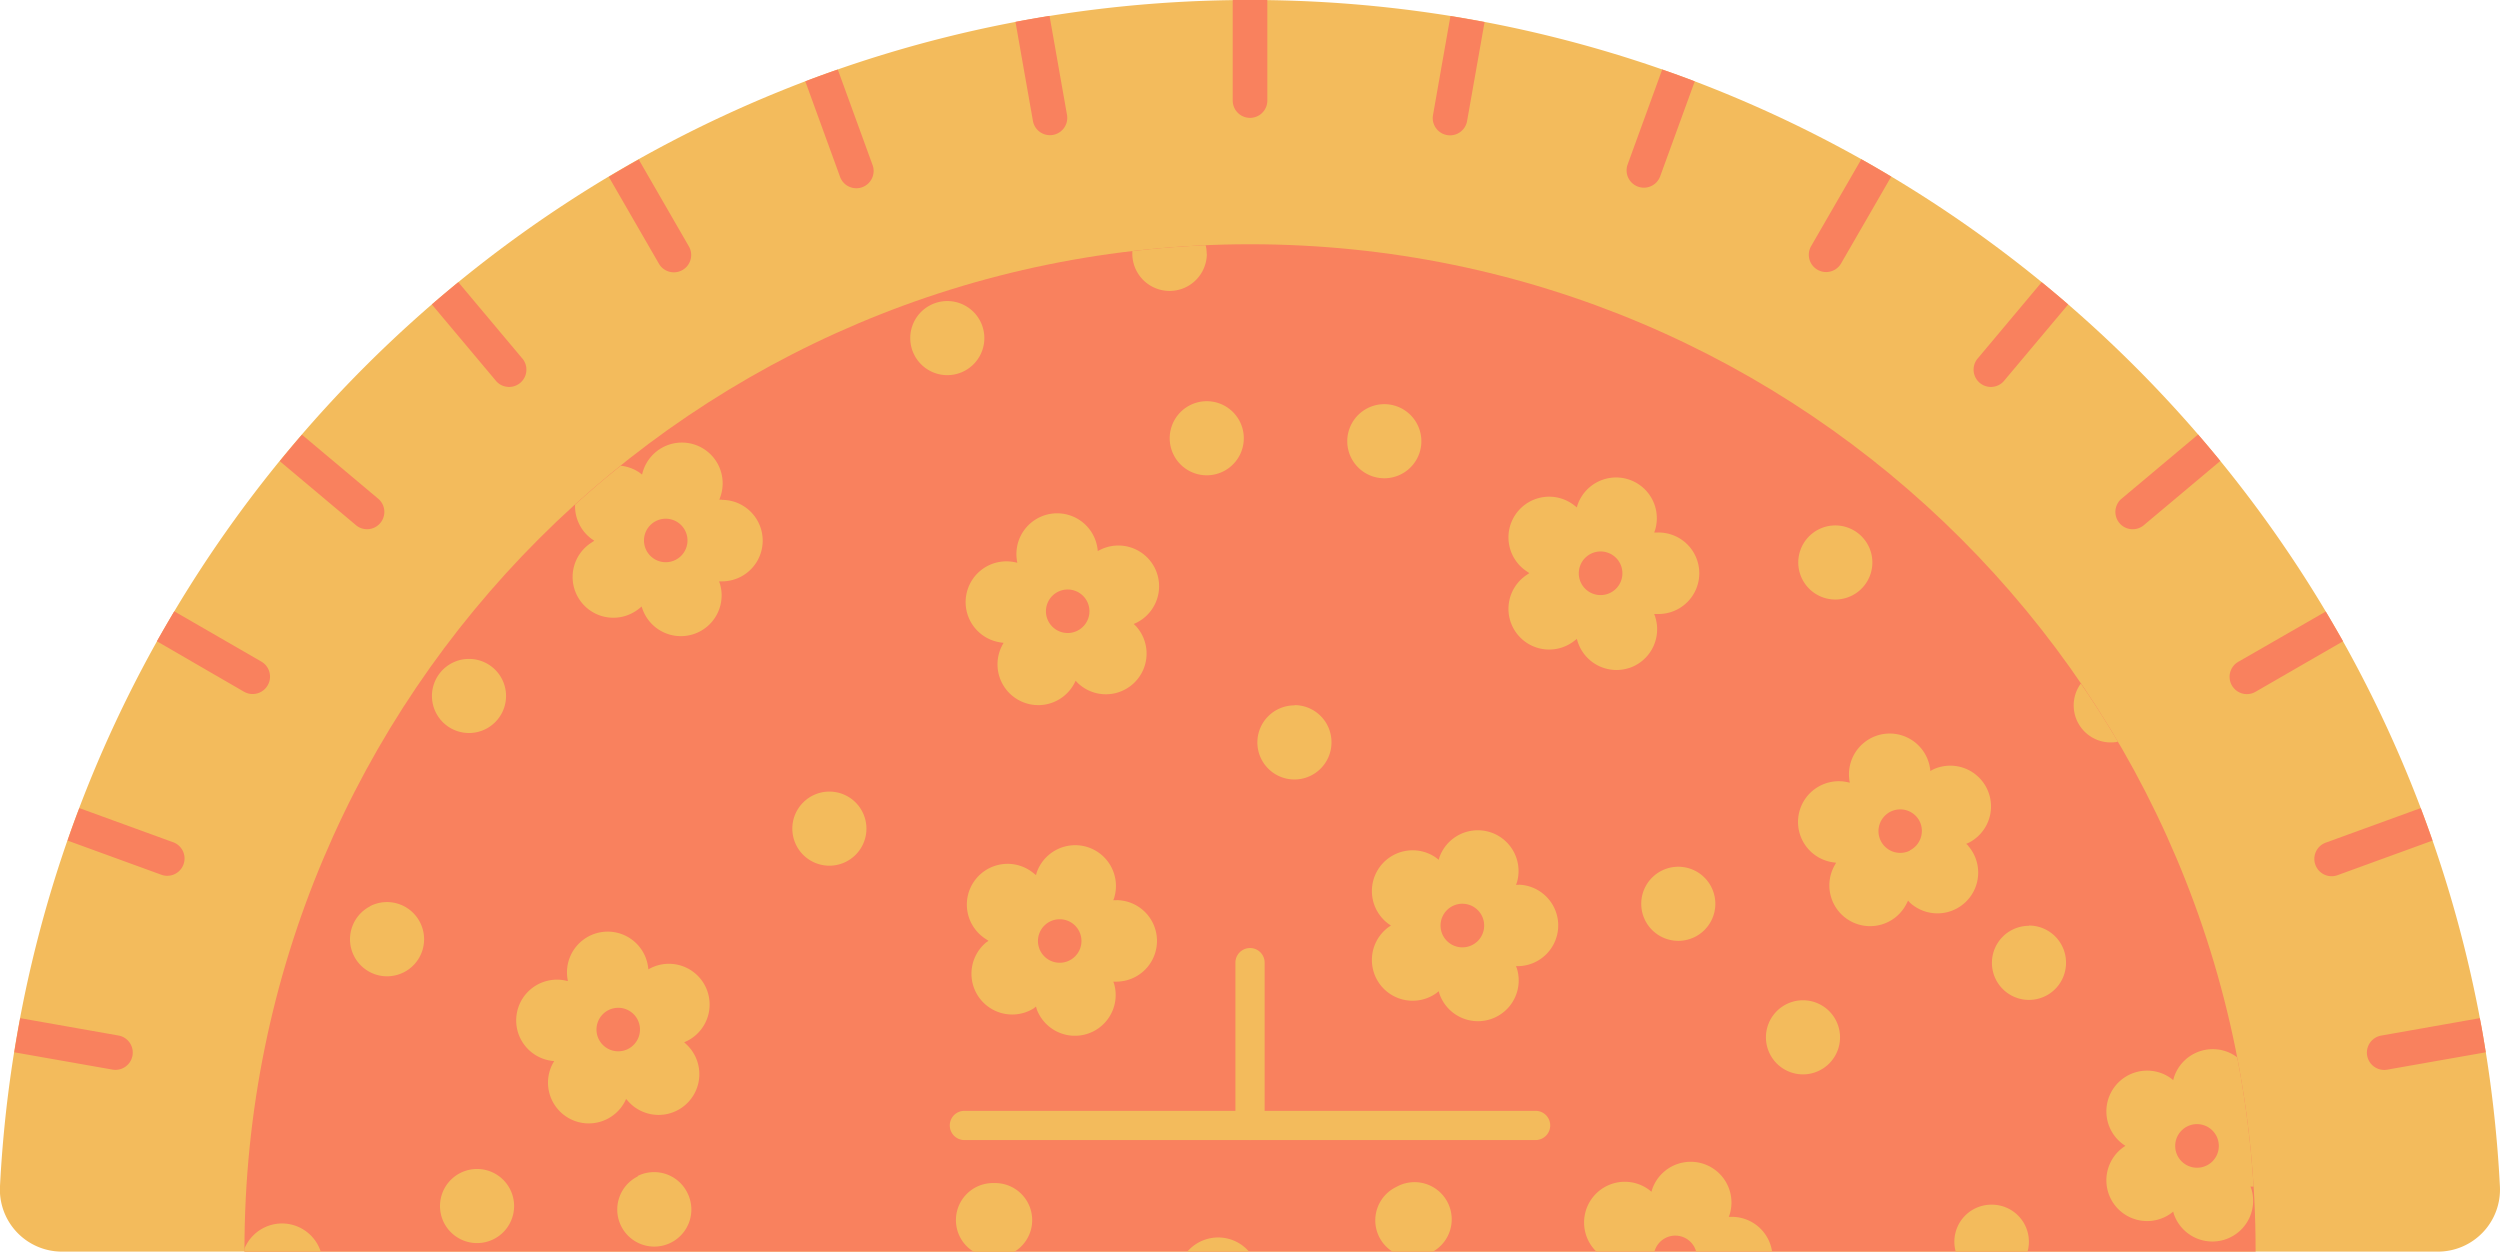 <svg xmlns="http://www.w3.org/2000/svg" viewBox="0 0 472.37 236.49" width="100%" style="vertical-align: middle; max-width: 100%; width: 100%;"><g><g><path d="M236.19,0C109.73,0,6.46,99.25,0,224.1a11.72,11.72,0,0,0,11.67,12.39h449a11.73,11.73,0,0,0,11.68-12.39C465.92,99.25,362.64,0,236.19,0Z" fill="rgb(243,187,92)"></path><path d="M236.19,46.15c-104.94,0-190,85.06-190,190v.34h380c0-.12,0-.23,0-.34C426.19,131.21,341.12,46.15,236.19,46.15Z" fill="rgb(249, 129, 94)"></path><path d="M307.54,31.07a3.27,3.27,0,0,0,6.15,2.24l6.53-17.94q-3.06-1.17-6.15-2.23Zm34.62,15.52a3.27,3.27,0,0,0,5.66,3.27l9.52-16.49c-1.87-1.12-3.75-2.22-5.65-3.28ZM270.75,21.81a3.27,3.27,0,0,0,6.44,1.13l3.32-18.78q-3.21-.6-6.45-1.13ZM232.92,0v19a3.27,3.27,0,0,0,6.54,0V0c-1.09,0-2.18,0-3.27,0S234,0,232.92,0ZM457.39,152.69l-17.84,6.49a3.27,3.27,0,1,0,2.24,6.14l17.83-6.49Q458.54,155.74,457.39,152.69ZM373.56,67.88a3.27,3.27,0,0,0,5,4.2l12.21-14.55q-2.47-2.14-5-4.21Zm65.88,47.67L423,125a3.27,3.27,0,1,0,3.27,5.66l16.44-9.49Q441.11,118.36,439.44,115.55ZM400.78,94.3a3.27,3.27,0,0,0,4.21,5l14.53-12.2q-2.07-2.53-4.2-5ZM86.6,53.32c-1.68,1.38-3.36,2.78-5,4.21L93.81,72.08a3.27,3.27,0,0,0,5-4.2ZM49.37,125l-16.44-9.49c-1.11,1.87-2.21,3.76-3.28,5.66L46.1,130.7A3.27,3.27,0,0,0,49.37,125ZM32.82,159.18,15,152.69q-1.17,3-2.23,6.14l17.82,6.49a3.27,3.27,0,0,0,2.24-6.14ZM22.45,195.67,3.82,192.38c-.4,2.14-.78,4.29-1.12,6.45l18.62,3.28a3.27,3.27,0,0,0,1.13-6.44ZM198.31,3q-3.24.52-6.44,1.13l3.31,18.78a3.27,3.27,0,0,0,6.44-1.13ZM468.55,192.38l-18.63,3.29a3.27,3.27,0,0,0,1.14,6.44l18.62-3.28C469.33,196.67,469,194.52,468.55,192.38ZM158.3,13.14q-3.09,1.06-6.14,2.23l6.53,17.94a3.27,3.27,0,1,0,6.14-2.24Zm-37.61,17c-1.91,1.06-3.79,2.16-5.66,3.28l9.52,16.49a3.27,3.27,0,0,0,5.66-3.27Zm-63.63,52q-2.14,2.48-4.2,5l14.53,12.2a3.27,3.27,0,0,0,4.2-5Z" fill="rgb(249, 129, 94)"></path><path d="M290.15,215.41H182.22a2.76,2.76,0,0,1,0-5.52H290.15a2.76,2.76,0,1,1,0,5.52Z" fill="rgb(243,187,92)"></path><path d="M236.19,215.41a2.75,2.75,0,0,1-2.76-2.76V181.89a2.76,2.76,0,0,1,5.52,0v30.76A2.76,2.76,0,0,1,236.19,215.41Z" fill="rgb(243,187,92)"></path><path d="M185.25,60.75a7,7,0,1,0-3.2,9.43A7,7,0,0,0,185.25,60.75Zm240,163.45.56,0h0a190.14,190.14,0,0,0-3.1-24.42,7.59,7.59,0,0,0-2.24-1.17,7.71,7.71,0,0,0-9.7,4.94l-.15.54c-.14-.12-.28-.24-.43-.35a7.7,7.7,0,0,0-9.05,12.46l.46.31c-.15.09-.31.19-.46.3a7.7,7.7,0,0,0,9.05,12.46c.15-.11.29-.23.43-.35l.15.54a7.7,7.7,0,0,0,14.64-4.76A4.6,4.6,0,0,0,425.21,224.2Zm-10.12-3.56a4.12,4.12,0,1,1,4.11-4.11A4.11,4.11,0,0,1,415.09,220.64ZM156.71,149.57a7,7,0,1,0,7,7A7,7,0,0,0,156.71,149.57ZM228,47.93a6.92,6.92,0,0,0-.19-1.59q-7,.3-13.86,1.11c0,.16,0,.32,0,.48a7,7,0,1,0,14.08,0ZM136.46,94.42a5.07,5.07,0,0,0-.55,0c.07-.17.13-.35.19-.52a7.7,7.7,0,1,0-14.64-4.76c-.06.18-.1.36-.15.53l-.43-.34A7.71,7.71,0,0,0,117.3,88c-3,2.37-5.84,4.82-8.64,7.36a7.68,7.68,0,0,0,3.17,6.5l.46.31-.46.31a7.7,7.7,0,1,0,9,12.45l.43-.34c0,.18.09.36.15.53a7.7,7.7,0,0,0,14.64-4.75c-.06-.18-.12-.35-.19-.52l.55,0a7.7,7.7,0,0,0,0-15.4Zm-10.67,11.81a4.11,4.11,0,1,1,4.11-4.11A4.11,4.11,0,0,1,125.79,106.23ZM231.14,89.07a7,7,0,1,0-9.42-3.2A7,7,0,0,0,231.14,89.07ZM229.05,233.9a7.71,7.71,0,0,0-4.71,2.59H236A7.69,7.69,0,0,0,229.05,233.9ZM52.19,231.25a7.71,7.71,0,0,0-6,4.67v.57H60.6A7.69,7.69,0,0,0,52.19,231.25ZM207.91,103.87c-.17.08-.33.17-.49.26a5.43,5.43,0,0,0-.06-.55,7.69,7.69,0,0,0-15.23,2.21c0,.19.06.37.1.55a5.23,5.23,0,0,0-.54-.12,7.7,7.7,0,1,0-2.61,15.17,5.52,5.52,0,0,0,.55.07c-.09.16-.19.32-.27.49A7.69,7.69,0,0,0,203,129.11a4.59,4.59,0,0,0,.24-.5c.12.14.24.28.37.41a7.69,7.69,0,0,0,11-10.74c-.13-.13-.26-.26-.4-.38l.51-.23a7.69,7.69,0,1,0-6.81-13.8Zm-4.35,15.31a4.11,4.11,0,1,1,1.86-5.51A4.11,4.11,0,0,1,203.56,119.18ZM327.2,229.92l-.55,0c.07-.17.13-.34.19-.52a7.7,7.7,0,0,0-14.64-4.76,5.44,5.44,0,0,0-.15.54l-.44-.35a7.69,7.69,0,0,0-10,11.64h11a4.08,4.08,0,0,1,7.87,0h14.35A7.69,7.69,0,0,0,327.2,229.92ZM133.29,186.4a7.69,7.69,0,0,0-10.3-3.5,4.67,4.67,0,0,0-.49.27,4.87,4.87,0,0,0-.06-.55,7.69,7.69,0,1,0-15.23,2.21,5.12,5.12,0,0,0,.1.54l-.54-.11a7.7,7.7,0,1,0-2.61,15.17l.55.07-.28.48a7.7,7.7,0,0,0,13.63,7.17c.09-.17.16-.34.24-.51l.37.42a7.7,7.7,0,1,0,11-10.75c-.13-.13-.26-.26-.4-.38l.51-.22A7.7,7.7,0,0,0,133.29,186.4Zm-14.66,11.82a4.11,4.11,0,1,1,1.87-5.51A4.12,4.12,0,0,1,118.63,198.22Zm92.28-28.12a5.25,5.25,0,0,0-.56,0,5.44,5.44,0,0,0,.19-.52,7.7,7.7,0,0,0-14.64-4.76l-.15.53-.43-.34a7.7,7.7,0,1,0-9,12.45l.46.31-.46.31a7.7,7.7,0,0,0,9,12.45l.43-.34.15.53A7.7,7.7,0,0,0,210.54,186a4.6,4.6,0,0,0-.19-.52l.56,0a7.7,7.7,0,0,0,0-15.4Zm-10.68,11.81a4.11,4.11,0,1,1,4.11-4.11A4.11,4.11,0,0,1,200.23,181.91Zm199.94-41.76q-3.3-5.62-7-11a7,7,0,0,0,7,11ZM264.69,89.63a7,7,0,1,0-9.42-3.2A7,7,0,0,0,264.69,89.63ZM287,167.18l-.56,0c.07-.17.14-.34.2-.52A7.7,7.7,0,0,0,272,161.92a5.44,5.44,0,0,0-.15.54l-.44-.35a7.7,7.7,0,0,0-9.05,12.46l.46.31c-.15.09-.31.19-.46.3a7.7,7.7,0,0,0,9.05,12.46l.44-.35a5.44,5.44,0,0,0,.15.54,7.7,7.7,0,0,0,14.64-4.76c-.06-.18-.13-.35-.2-.52l.56,0a7.7,7.7,0,0,0,0-15.39ZM276.32,179a4.12,4.12,0,1,1,4.11-4.11A4.11,4.11,0,0,1,276.32,179Zm33.79-8.23a7,7,0,1,0,7-7A7,7,0,0,0,310.11,170.76Zm-2.31-44.54a7.71,7.71,0,0,0,4.94-9.7c-.06-.18-.12-.35-.19-.52l.55,0a7.7,7.7,0,1,0,0-15.39l-.55,0c.07-.17.13-.34.19-.52a7.7,7.7,0,0,0-14.64-4.76c-.06.18-.11.36-.15.53-.14-.11-.28-.23-.44-.34a7.69,7.69,0,1,0-9,12.45,4.63,4.63,0,0,0,.46.31l-.46.31a7.69,7.69,0,1,0,9,12.45,5.12,5.12,0,0,0,.44-.34,4.61,4.61,0,0,0,.15.53A7.7,7.7,0,0,0,307.8,126.22Zm-9.49-17.9a4.12,4.12,0,1,1,4.11,4.11A4.11,4.11,0,0,1,298.31,108.32Zm78,119.29a7,7,0,0,0-6.78,8.88h13.57a7,7,0,0,0-6.79-8.88Zm-112.5-3.34a7,7,0,0,0-.69,12.22h7.62a7,7,0,0,0-6.93-12.22Zm-19.23-91a7,7,0,1,0,7,7A7,7,0,0,0,244.6,133.23Zm-124.08,89a7,7,0,1,0,9.42,3.19A7,7,0,0,0,120.52,222.18ZM349.91,112.54a7,7,0,1,0-9.42-3.19A7,7,0,0,0,349.91,112.54ZM91.75,137.76a7,7,0,1,0-9.43-3.2A7,7,0,0,0,91.75,137.76Zm96.08,85.78a7,7,0,0,0-3.81,13h7.61a7,7,0,0,0-3.8-13ZM87,221.62a7,7,0,1,0,9.43,3.19A7,7,0,0,0,87,221.62Zm-17-50.41a7,7,0,1,0,9.43,3.2A7,7,0,0,0,69.94,171.21ZM340.67,189a7,7,0,1,0,7,7A7,7,0,0,0,340.67,189Zm31.25-29.17c-.13-.14-.27-.26-.41-.39l.51-.22a7.7,7.7,0,0,0-6.81-13.81l-.49.27c0-.18,0-.37-.05-.55a7.7,7.7,0,0,0-15.24,2.21c0,.18.06.36.1.54l-.54-.11a7.7,7.7,0,1,0-2.6,15.17l.55.07c-.1.16-.19.32-.28.48a7.7,7.7,0,1,0,13.62,7.17c.09-.17.17-.34.24-.5l.37.41a7.7,7.7,0,0,0,11-10.74Zm-11.06.9a4.11,4.11,0,1,1,1.87-5.51A4.12,4.12,0,0,1,360.86,160.68Zm22.51,14.2a7,7,0,1,0,7,7A7,7,0,0,0,383.37,174.88Z" fill="rgb(243,187,92)"></path></g></g></svg>